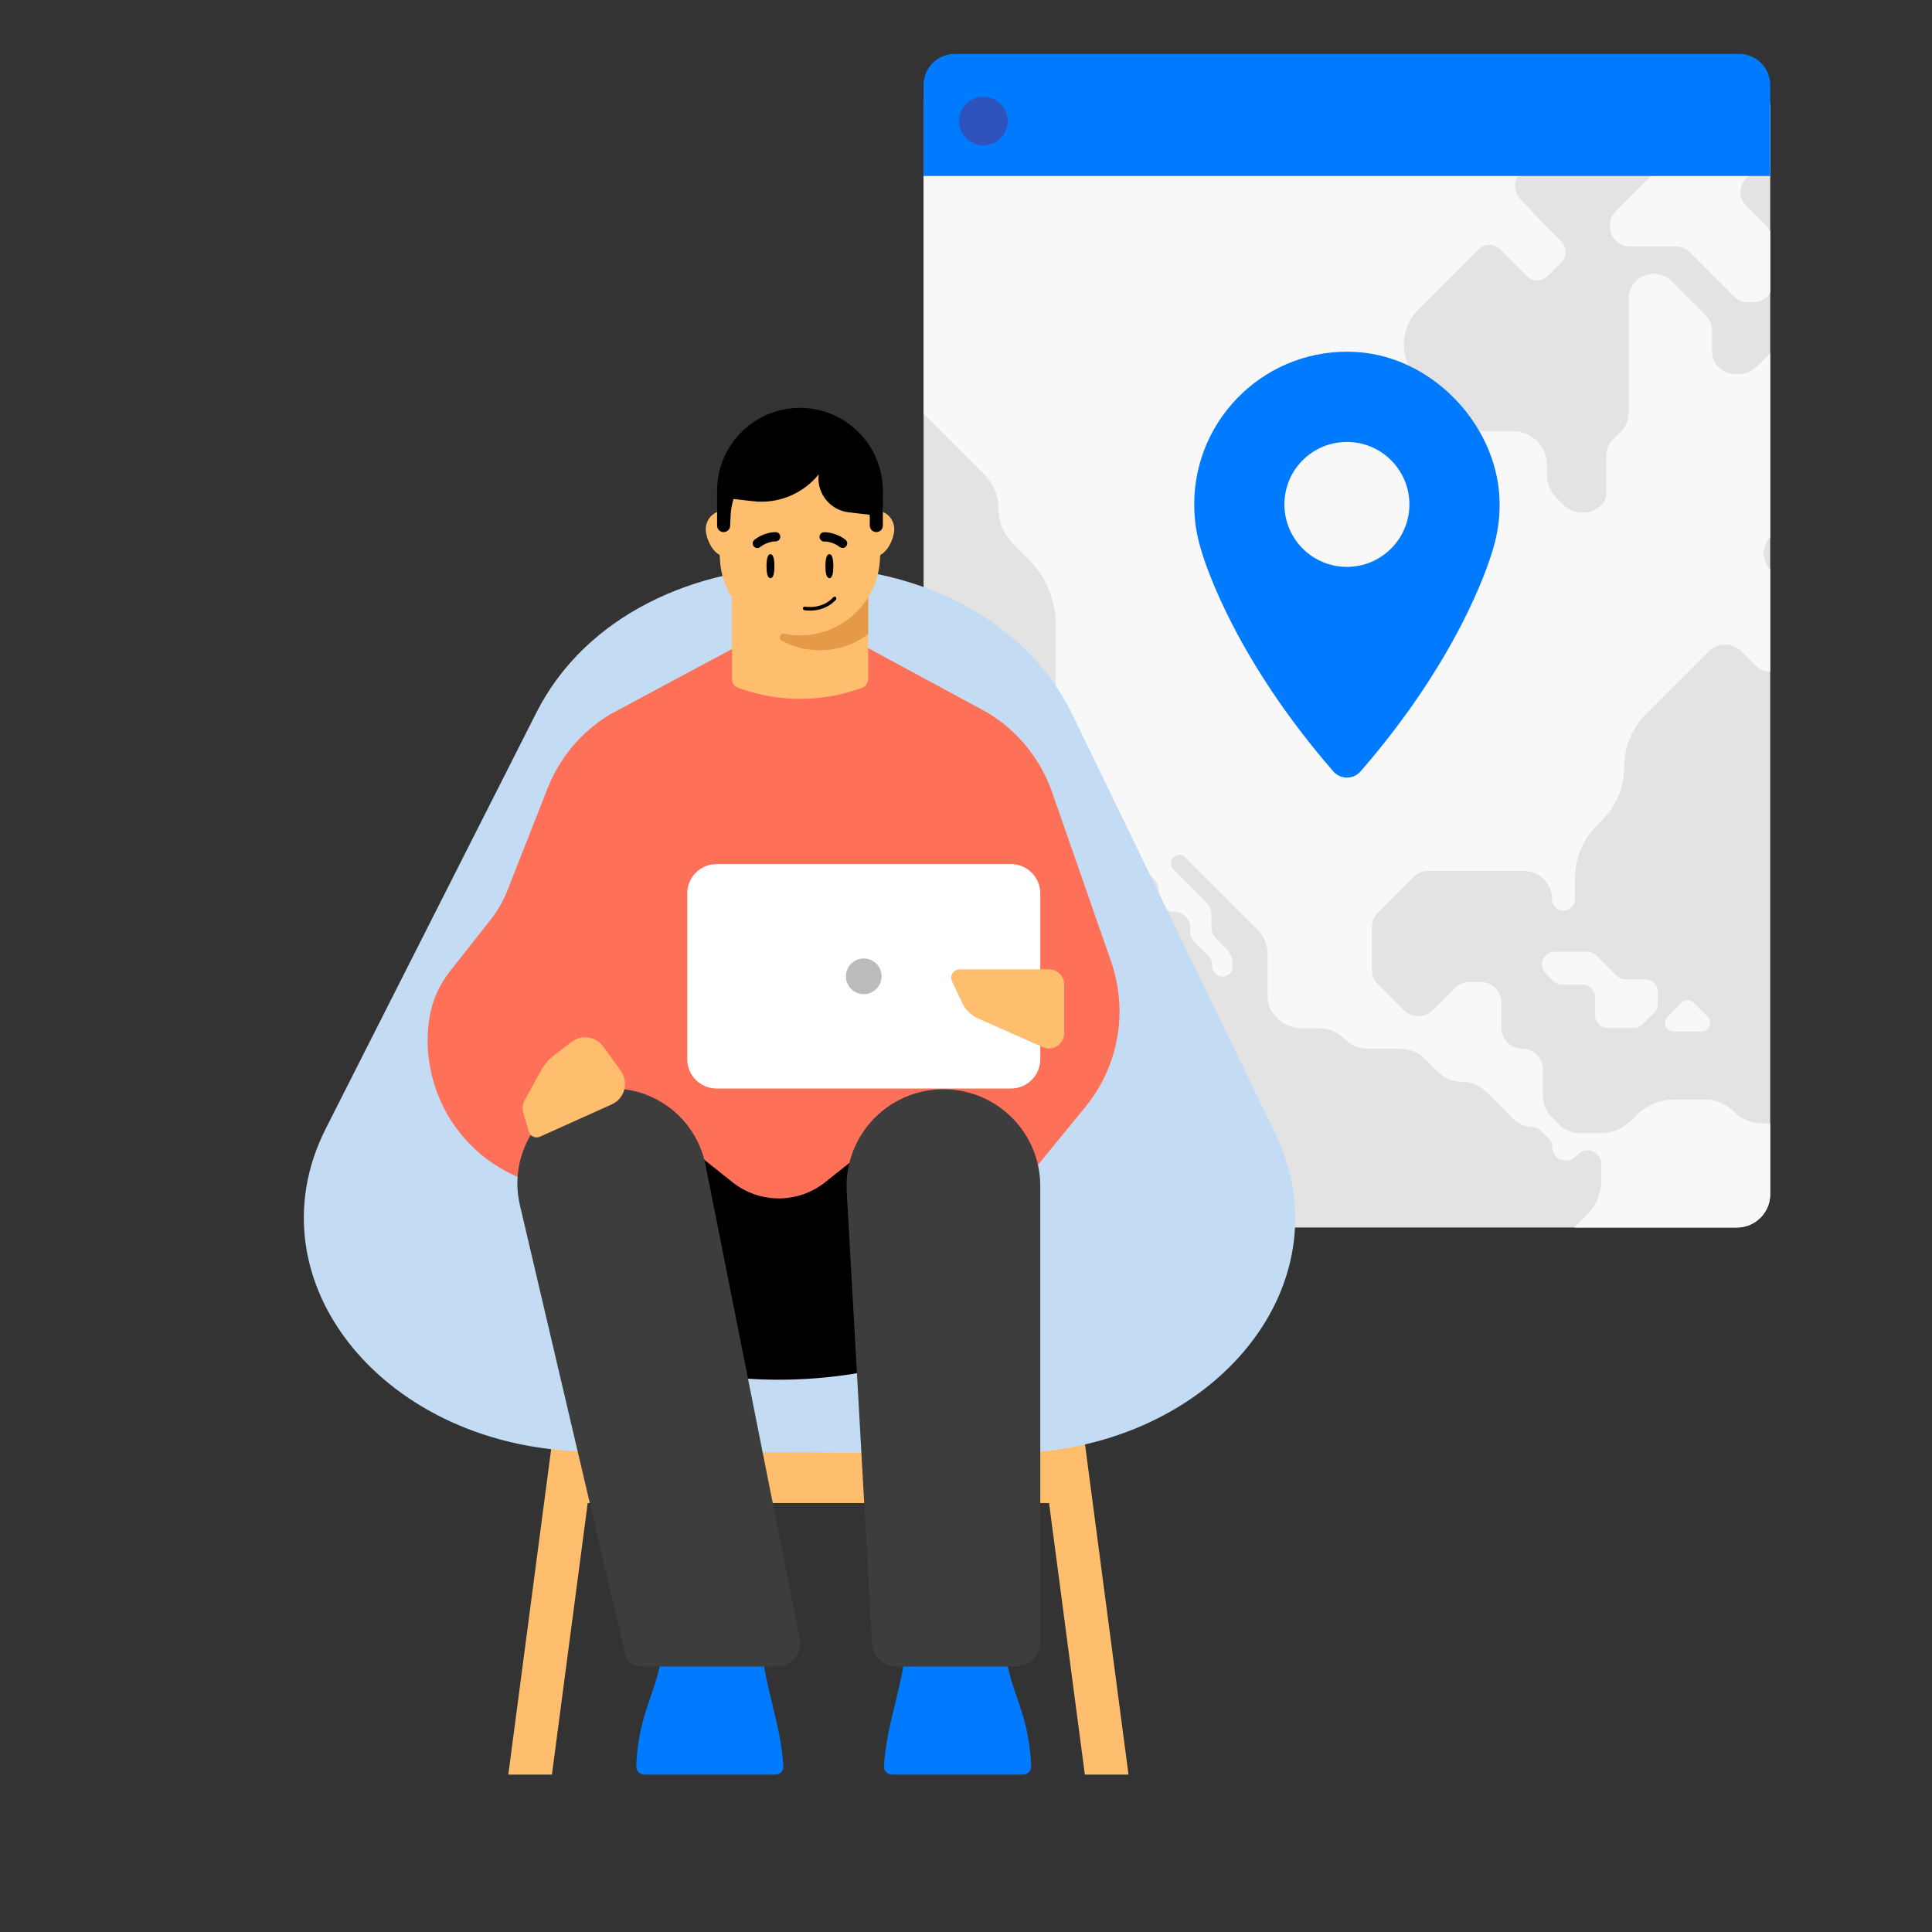 <svg xmlns="http://www.w3.org/2000/svg" width="555" height="555" viewBox="0 0 555 555" fill="none">
  <rect x="0" y="0" width="555" height="555" fill="#333333" stroke="none"/>
  <path d="M508.533 30.568V343.04C508.533 348.329 504.236 352.619 498.953 352.619H274.893C269.604 352.619 265.314 348.322 265.314 343.04V30.575C265.314 25.285 269.611 20.996 274.893 20.996L498.953 20.996C504.243 20.996 508.533 25.293 508.533 30.575V30.568Z" fill="#E3E3E3"/>
  <path d="M508.533 101.405C508.483 101.455 508.434 101.505 508.384 101.547L504.427 105.504C503.208 106.723 501.556 107.404 499.826 107.404H498.315C494.728 107.404 491.813 104.49 491.813 100.902V95.045C491.813 93.322 491.126 91.663 489.913 90.444L480.213 80.744C478.852 79.389 477.008 78.617 475.087 78.617C471.081 78.617 467.833 81.864 467.833 85.87V118.749C467.833 120.677 467.068 122.521 465.706 123.875L463.544 126.045C462.182 127.399 461.416 129.243 461.416 131.171V141.956C461.416 143.083 460.963 144.168 460.168 144.962C457.098 148.033 452.121 148.033 449.051 144.962L447.186 143.098C445.378 141.29 444.371 138.843 444.371 136.291V133.518C444.371 128.2 440.06 123.889 434.742 123.889H426.403C423.851 123.889 421.398 122.875 419.597 121.067L407.38 108.85C404.749 106.227 403.281 102.668 403.281 98.945C403.281 95.222 404.749 91.67 407.38 89.047L424.843 71.583C426.503 69.916 429.197 69.916 430.863 71.583L438.578 79.297C440.237 80.956 442.931 80.956 444.598 79.297L448.483 75.412C450.164 73.731 450.135 71.001 448.427 69.342C444.832 65.847 439.322 59.947 436.706 57.118C435.749 56.09 435.224 54.743 435.224 53.332C435.224 50.254 437.72 47.752 440.804 47.752H443.86C445.335 47.752 446.753 47.163 447.803 46.121L452.369 41.554C453.411 40.512 454 39.094 454 37.612V22.126C454 21.729 453.943 21.354 453.844 20.992H435.543C435.444 21.354 435.387 21.729 435.387 22.126V28.891C435.387 30.018 434.933 31.103 434.139 31.897L433.288 32.748C430.608 35.435 426.021 33.528 426.021 29.741C426.021 28.572 425.545 27.501 424.78 26.735C424.014 25.969 422.943 25.494 421.773 25.494H410.804C409.677 25.494 408.585 25.941 407.798 26.735L403.118 31.415C402.317 32.216 401.239 32.663 400.112 32.663H390.88C389.76 32.663 388.675 33.117 387.881 33.904L384.931 36.853C384.13 37.655 383.052 38.094 381.925 38.094H377.394C374.203 38.094 371.608 35.506 371.608 32.308C371.608 29.11 369.02 26.522 365.822 26.522H365.354C363.872 26.522 362.454 27.111 361.412 28.153L359.823 29.741C358.781 30.784 358.193 32.202 358.193 33.684C358.193 35.166 357.569 36.619 356.562 37.626C355.555 38.633 354.151 39.257 352.612 39.257H339.098C336.134 39.257 334.652 35.676 336.751 33.585C337.396 32.939 337.722 32.089 337.722 31.238C337.722 30.387 337.396 29.536 336.751 28.891L331.298 23.438C330.681 22.814 329.831 22.467 328.951 22.467H322.421C319.932 22.467 317.5 21.949 315.26 20.978H274.858C272.681 22.75 270.128 23.977 267.406 24.58C266.094 26.218 265.307 28.302 265.307 30.564V118.862L282.742 136.298C285.373 138.935 286.855 142.509 286.855 146.232C286.855 149.954 288.33 153.528 290.967 156.165L295.463 160.661C300.504 165.702 303.333 172.53 303.333 179.663V205.232C303.333 211.429 305.794 217.378 310.176 221.76L318.316 229.9C320.457 232.041 321.669 234.948 321.669 237.983C321.669 239.493 321.967 240.982 322.542 242.358C323.109 243.733 323.945 245.003 325.016 246.066L331.568 252.618C332.412 253.462 332.88 254.603 332.88 255.801V257.453C332.88 259.942 334.9 261.949 337.382 261.949C339.864 261.949 341.877 263.97 341.877 266.451V267.465C341.877 268.657 342.352 269.798 343.189 270.642L347.337 274.79C347.89 275.343 348.202 276.102 348.202 276.889V277.576C348.202 279.207 349.528 280.54 351.166 280.54C352.804 280.54 354.13 279.207 354.13 277.576V277.144C354.13 275.357 353.421 273.641 352.152 272.379L349.287 269.514C348.443 268.671 347.968 267.529 347.968 266.331V262.53C347.968 261.339 347.493 260.198 346.656 259.347L337.049 249.746C336.099 248.796 336.099 247.257 337.049 246.314C337.999 245.364 339.537 245.364 340.488 246.314L361.263 267.089C363.099 268.933 364.134 271.429 364.134 274.031V286.213C364.134 288.446 365.021 290.587 366.602 292.169L366.935 292.502C368.779 294.345 371.275 295.381 373.884 295.381H379.025C381.634 295.381 384.13 296.423 385.973 298.259L386.108 298.394C387.944 300.238 390.447 301.273 393.05 301.273H402.374C404.983 301.273 407.479 302.315 409.322 304.159L413.059 307.895C414.903 309.739 417.398 310.781 420.008 310.781C422.617 310.781 425.113 311.816 426.956 313.66L434.884 321.587C436.245 322.941 438.089 323.714 440.01 323.714C441.003 323.714 441.953 324.104 442.655 324.806L444.86 327.011C445.555 327.706 445.945 328.656 445.945 329.649C445.945 331.712 447.611 333.379 449.674 333.379H450.022C451.015 333.379 451.965 332.982 452.66 332.287L453.418 331.535C454.872 330.075 457.233 330.075 458.694 331.535L458.928 331.769C459.63 332.471 460.02 333.421 460.02 334.407V338.782C460.02 342.689 458.467 346.432 455.709 349.198L452.27 352.637H498.939C504.222 352.637 508.526 348.34 508.526 343.05V322.75H506.384C503.265 322.75 500.272 321.509 498.06 319.304C495.848 317.092 492.856 315.858 489.729 315.858H481.043C476.93 315.858 472.981 317.489 470.074 320.403L468.507 321.97C466.231 324.246 463.139 325.53 459.92 325.53H453.872C451.639 325.53 449.497 324.643 447.923 323.062L445.711 320.85C444.13 319.269 443.243 317.127 443.243 314.901V307.229C443.243 303.939 440.57 301.266 437.28 301.266C433.99 301.266 431.317 298.6 431.317 295.303V288.056C431.317 284.766 428.644 282.093 425.354 282.093H422.185C420.596 282.093 419.086 282.724 417.966 283.837L411.684 290.127C409.351 292.459 405.579 292.459 403.246 290.127L395.85 282.731C394.73 281.611 394.106 280.094 394.106 278.512V266.331C394.106 264.75 394.737 263.232 395.85 262.112L406.025 251.937C407.146 250.817 408.663 250.193 410.244 250.193H437.734C442.215 250.193 445.846 253.823 445.846 258.304C445.846 260.297 447.476 261.616 449.171 261.616C449.979 261.616 450.809 261.318 451.483 260.644C452.099 260.027 452.447 259.184 452.447 258.311V252.285C452.447 246.577 454.709 241.103 458.743 237.068L460.261 235.551C464.295 231.516 466.564 226.043 466.564 220.342C466.564 214.641 468.826 209.16 472.86 205.125L490.948 187.038C493.48 184.506 497.599 184.506 500.131 187.038L504.186 191.093C505.342 192.249 506.888 192.923 508.519 192.994V163.54C505.987 160.994 505.987 156.882 508.519 154.343V101.427L508.533 101.405ZM401.792 20.985H390.114V24.856C390.114 27.43 392.206 29.515 394.78 29.515H398.318C400.892 29.515 402.976 27.423 402.976 24.856V24.076C402.976 22.935 402.565 21.828 401.792 20.985ZM406.394 20.985C407.195 21.75 408.259 22.183 409.358 22.183H414.711C415.867 22.183 416.902 21.729 417.675 20.985H406.394ZM333.532 20.985L340.679 28.132C341.849 29.302 343.444 29.961 345.089 29.961H350.131C351.783 29.961 353.371 29.302 354.541 28.132L359.051 23.622C360.221 22.453 361.809 21.793 363.461 21.793H376.975C378.096 21.793 379.138 21.502 380.046 20.992H333.532V20.985ZM505.654 49.496H508.54V30.564C508.54 30.444 508.54 30.323 508.54 30.202L499.322 20.985C499.202 20.985 499.081 20.985 498.961 20.985H465.047C465.267 22.062 465.805 23.048 466.592 23.835L479.653 36.903C480.717 37.967 481.312 39.399 481.312 40.902V41.242C481.312 42.745 480.717 44.185 479.653 45.248L464.139 60.755C463.083 61.819 462.48 63.258 462.48 64.762V65.137C462.48 68.257 465.011 70.796 468.145 70.796H481.454C482.957 70.796 484.397 71.391 485.453 72.455L498.152 85.154C499.216 86.21 500.655 86.813 502.158 86.813H503.669C505.746 86.813 507.569 85.693 508.547 84.012V66.3C508.306 65.889 508.015 65.506 507.668 65.166L501.662 59.153C500.599 58.089 500.003 56.657 500.003 55.154C500.003 53.651 500.641 52.176 501.662 51.148C502.683 50.12 504.101 49.489 505.661 49.489L505.654 49.496ZM474.286 35.23L470.896 31.84C469.705 30.649 467.777 30.649 466.592 31.84L463.948 34.478C463.38 35.052 463.061 35.832 463.061 36.633V43.405C463.061 44.213 463.38 44.993 463.948 45.56C465.139 46.752 467.068 46.752 468.259 45.56L474.279 39.533C475.47 38.342 475.47 36.414 474.279 35.23H474.286ZM490.53 292.027L486.574 288.077C485.595 287.092 484 287.092 483.014 288.077L479.072 292.013C477.483 293.601 478.611 296.31 480.852 296.317L488.743 296.338C490.991 296.338 492.125 293.622 490.53 292.034V292.027ZM472.626 281.327H466.919C465.954 281.327 465.04 280.951 464.359 280.271L458.566 274.478C457.885 273.797 456.964 273.414 455.999 273.414H446.59C445.626 273.414 444.711 273.797 444.03 274.478C442.619 275.889 442.619 278.186 444.03 279.597L446.257 281.824C446.938 282.511 447.859 282.887 448.817 282.887H454.617C456.616 282.887 458.24 284.511 458.24 286.51V291.694C458.24 293.693 459.864 295.317 461.863 295.317H469.287C470.251 295.317 471.173 294.934 471.854 294.253L475.2 290.907C475.881 290.226 476.257 289.311 476.257 288.347V284.951C476.257 282.951 474.633 281.327 472.634 281.327H472.626Z" fill="#F8F8F8"/>
  <path d="M389.546 101.115C364.127 99.633 343.061 119.812 343.061 144.899C343.061 149.082 343.642 153.131 344.749 156.967C344.77 157.023 344.784 157.108 344.827 157.222C344.848 157.279 344.862 157.349 344.883 157.435C344.933 157.605 344.99 157.782 345.039 157.945C345.032 157.952 345.039 157.952 345.039 157.966C346.677 163.547 355.462 189.859 383.016 221.597C385.072 223.972 388.781 223.972 390.844 221.597C418.398 189.859 427.183 163.547 428.821 157.966C428.821 157.959 428.828 157.959 428.821 157.945C428.885 157.747 428.934 157.583 428.977 157.435C428.998 157.349 429.012 157.279 429.034 157.222C429.069 157.108 429.09 157.023 429.112 156.967C430.161 153.301 430.742 149.451 430.792 145.466C431.076 123.017 411.967 102.419 389.561 101.115H389.546ZM386.923 162.845C377.003 162.845 368.97 154.811 368.97 144.891C368.97 134.972 377.003 126.959 386.923 126.959C396.843 126.959 404.876 134.993 404.876 144.891C404.876 154.79 396.843 162.845 386.923 162.845Z" fill="#007bff"/>
  <path d="M308.831 410.027H160.945V431.782H308.831V410.027Z" fill="#FFBD6E"/>
  <path d="M172.213 406.105L171.321 412.88L158.55 509.788H146.018L158.778 412.88L159.845 404.81L172.213 406.105Z" fill="#FFBD6E"/>
  <path d="M324.183 509.788H311.641L298.87 412.88L297.977 406.105L310.356 404.81L311.423 412.88L324.183 509.788Z" fill="#FFBD6E"/>
  <path d="M154.103 204.678C182.546 148.501 280.772 148.937 308.105 205.36L366.248 325.386C387.729 369.73 347.105 417.755 288.335 417.495L169.687 416.969C110.917 416.708 71.244 368.327 93.598 324.177L154.103 204.678Z" fill="#C3DCF4"/>
  <path d="M311.796 317.992L278.388 358.785H196.035L148.398 337.954C130.873 330.291 120.599 311.891 123.27 292.95C123.985 287.883 126.031 283.095 129.199 279.077L140.963 264.155C142.962 261.62 144.577 258.805 145.759 255.801L157.289 226.483C160.776 217.608 167.095 210.137 175.258 205.216L210.752 186.18H249.402L283.671 204.719C292.343 209.941 298.907 218.037 302.241 227.592L319.193 276.248C324.157 290.498 321.357 306.304 311.796 317.979V317.992Z" fill="#FF7059"/>
  <path d="M290.422 248.229H205.839C201.192 248.229 197.424 251.997 197.424 256.644V304.277C197.424 308.925 201.192 312.692 205.839 312.692H290.422C295.07 312.692 298.837 308.925 298.837 304.277V256.644C298.837 251.997 295.07 248.229 290.422 248.229Z" fill="white"/>
  <path d="M248.127 285.584C250.957 285.584 253.251 283.291 253.251 280.461C253.251 277.631 250.957 275.337 248.127 275.337C245.298 275.337 243.004 277.631 243.004 280.461C243.004 283.291 245.298 285.584 248.127 285.584Z" fill="#BCBCBC"/>
  <path d="M301.325 278.457H275.694C273.905 278.457 272.728 280.314 273.488 281.932L276.393 288.091C277.337 290.095 278.973 291.689 280.996 292.583L299.547 300.808C300.105 301.053 300.712 301.182 301.325 301.182C303.746 301.182 305.707 299.221 305.707 296.8V282.833C305.707 280.412 303.746 278.45 301.325 278.45V278.457Z" fill="#FFBD6E"/>
  <path d="M213.388 151.99C213.388 149.041 211.004 146.666 208.068 146.666C205.132 146.666 202.744 149.041 202.744 151.99C202.744 154.94 205.128 159.73 208.068 159.73C211.009 159.73 213.388 154.922 213.388 151.99Z" fill="#FFBD6E"/>
  <path d="M249.405 151.844V194.994C249.405 196.218 248.625 197.295 247.465 197.67L245.501 198.305C235.305 201.583 224.338 201.583 214.151 198.305L212.201 197.67C211.041 197.295 210.26 196.218 210.26 195.008V151.844H249.41H249.405Z" fill="#FFBD6E"/>
  <path d="M256.889 151.99C256.889 149.041 254.506 146.666 251.565 146.666C248.625 146.666 246.241 149.041 246.241 151.99C246.241 154.94 248.625 159.73 251.565 159.73C254.506 159.73 256.889 154.922 256.889 151.99Z" fill="#FFBD6E"/>
  <path d="M229.794 182.52C217.438 182.52 207.292 172.766 206.799 160.433L206.018 147.945C205.475 134.434 216.283 123.183 229.799 123.183C243.314 123.183 254.118 134.434 253.579 147.945L252.798 160.433C252.305 172.766 242.155 182.52 229.799 182.52H229.794Z" fill="#FFBD6E"/>
  <path d="M222.465 162.639C222.465 164.552 222.187 166.091 221.328 166.091C220.47 166.091 220.191 164.552 220.191 162.639C220.191 160.726 220.47 159.201 221.328 159.201C222.187 159.201 222.465 160.739 222.465 162.639Z" fill="black"/>
  <path d="M223.593 155.274C223.927 155.032 224.146 154.653 224.155 154.219C224.173 153.497 223.602 152.881 222.876 152.863C222.744 152.854 219.653 152.79 216.739 155.055C216.16 155.507 216.05 156.328 216.502 156.917C216.954 157.493 217.785 157.598 218.365 157.146C220.497 155.484 222.771 155.511 222.794 155.525C223.086 155.529 223.365 155.433 223.593 155.283" fill="black"/>
  <path d="M238.255 159.201C239.113 159.201 239.392 160.739 239.392 162.639C239.392 164.538 239.113 166.091 238.255 166.091C237.396 166.091 237.118 164.552 237.118 162.639C237.118 160.739 237.396 159.201 238.255 159.201Z" fill="black"/>
  <path d="M235.995 155.324C236.223 155.474 236.502 155.566 236.794 155.557C236.817 155.543 239.095 155.493 241.241 157.137C241.826 157.579 242.657 157.47 243.104 156.89C243.552 156.296 243.437 155.474 242.848 155.027C239.912 152.79 236.821 152.881 236.689 152.895C235.963 152.922 235.397 153.543 235.419 154.264C235.433 154.698 235.657 155.077 235.995 155.315" fill="black"/>
  <path d="M249.405 171.57V182.131C245.538 185.081 240.712 186.807 235.488 186.807C231.525 186.807 227.799 185.816 224.543 184.045C223.484 183.469 224.086 181.83 225.269 182.058C226.739 182.36 228.26 182.52 229.817 182.52C238.077 182.52 245.351 178.145 249.405 171.57Z" fill="#E59A48"/>
  <path d="M253.597 140.968C253.597 127.831 242.94 117.169 229.798 117.169C216.657 117.169 205.995 127.831 205.995 140.968V150.968C205.995 152.004 206.84 152.854 207.877 152.854C208.913 152.854 209.758 152.004 209.758 150.968C209.758 150.333 209.79 149.689 209.849 149.032C209.858 147.05 210.155 145.141 210.703 143.333L216.296 143.982C223.493 144.817 230.616 141.913 235.177 136.283C234.552 141.671 238.415 146.548 243.803 147.173L249.825 147.872C249.848 148.219 249.862 148.561 249.862 148.904V150.977C249.862 152.013 250.707 152.849 251.743 152.849C252.78 152.849 253.624 152.013 253.624 150.977V140.959H253.606L253.597 140.968Z" fill="black"/>
  <path fill-rule="evenodd" clip-rule="evenodd" d="M240.102 171.548C240.313 171.741 240.328 172.068 240.135 172.28C238.288 174.304 236.015 175.054 234.225 175.302C233.33 175.425 232.549 175.424 231.99 175.392C231.71 175.376 231.485 175.352 231.328 175.332C231.25 175.322 231.188 175.312 231.145 175.305C231.123 175.302 231.106 175.299 231.094 175.297L231.08 175.294L231.075 175.293L231.073 175.293L231.073 175.293C231.073 175.293 231.072 175.293 231.168 174.784L231.072 175.293C230.792 175.24 230.607 174.969 230.66 174.688C230.713 174.408 230.983 174.223 231.264 174.276C231.264 174.276 231.264 174.276 231.264 174.276L231.264 174.276C231.264 174.276 231.264 174.276 231.264 174.276L231.265 174.276L231.272 174.277C231.28 174.279 231.292 174.281 231.308 174.283C231.342 174.289 231.393 174.296 231.461 174.305C231.596 174.323 231.797 174.344 232.05 174.359C232.556 174.388 233.268 174.389 234.083 174.276C235.715 174.051 237.734 173.375 239.371 171.582C239.563 171.371 239.89 171.356 240.102 171.548Z" fill="black"/>
  <path d="M218.692 472.048C219.416 484.041 224.427 495.429 225.034 507.442C225.1 508.736 224.044 509.787 222.749 509.787H185.081C183.785 509.787 182.73 508.728 182.774 507.434C183.355 490.4 190.143 484.642 190.143 472.048H218.692Z" fill="#007bff"/>
  <path d="M260.279 472.048C259.554 484.041 254.544 495.429 253.937 507.442C253.871 508.736 254.927 509.787 256.222 509.787H293.89C295.186 509.787 296.241 508.728 296.197 507.434C295.616 490.4 288.828 484.642 288.828 472.048H260.279Z" fill="#007bff"/>
  <path d="M257.761 323.107L237.06 339.598C229.26 345.812 218.202 345.812 210.402 339.598L189.701 323.107V392.028C212.023 397.784 235.439 397.784 257.761 392.028V323.107Z" fill="black"/>
  <path d="M175.911 312.692C188.926 312.692 200.129 321.886 202.668 334.652L229.737 470.767C230.558 474.896 227.398 478.746 223.188 478.746L184.01 478.746C181.92 478.746 180.106 477.308 179.629 475.274L149.351 346.203C145.335 329.084 158.326 312.692 175.911 312.692Z" fill="#3D3D3D"/>
  <path d="M271.015 312.909C255.037 312.909 242.342 326.337 243.237 342.289L250.519 472.102C250.728 475.83 253.812 478.746 257.546 478.746L291.799 478.746C295.686 478.746 298.837 475.595 298.837 471.708L298.837 340.731C298.837 325.366 286.381 312.909 271.015 312.909Z" fill="#3D3D3D"/>
  <path d="M178.765 314.457C179.948 312.289 179.781 309.628 178.334 307.623L173.298 300.642C171.188 297.716 167.079 297.107 164.211 299.291L159.445 302.917C157.702 304.242 156.265 305.915 155.217 307.836L150.679 316.147C150.098 317.212 149.965 318.466 150.307 319.63L151.904 325.069C152.304 326.433 153.813 327.124 155.101 326.542L175.765 317.239C177.042 316.665 178.092 315.689 178.762 314.462L178.765 314.457Z" fill="#FFBD6E"/>
  <path d="M265.307 24.44C265.307 19.489 269.32 15.476 274.271 15.476H499.569C504.52 15.476 508.533 19.489 508.533 24.44V50.55H265.307V24.44Z" fill="#007bff"/>
  <path d="M289.48 34.783C289.48 38.64 286.353 41.767 282.496 41.767C278.638 41.767 275.511 38.64 275.511 34.783C275.511 30.926 278.638 27.799 282.496 27.799C286.353 27.799 289.48 30.926 289.48 34.783Z" fill="#2E53BC"/>
  <script xmlns=""/></svg>
